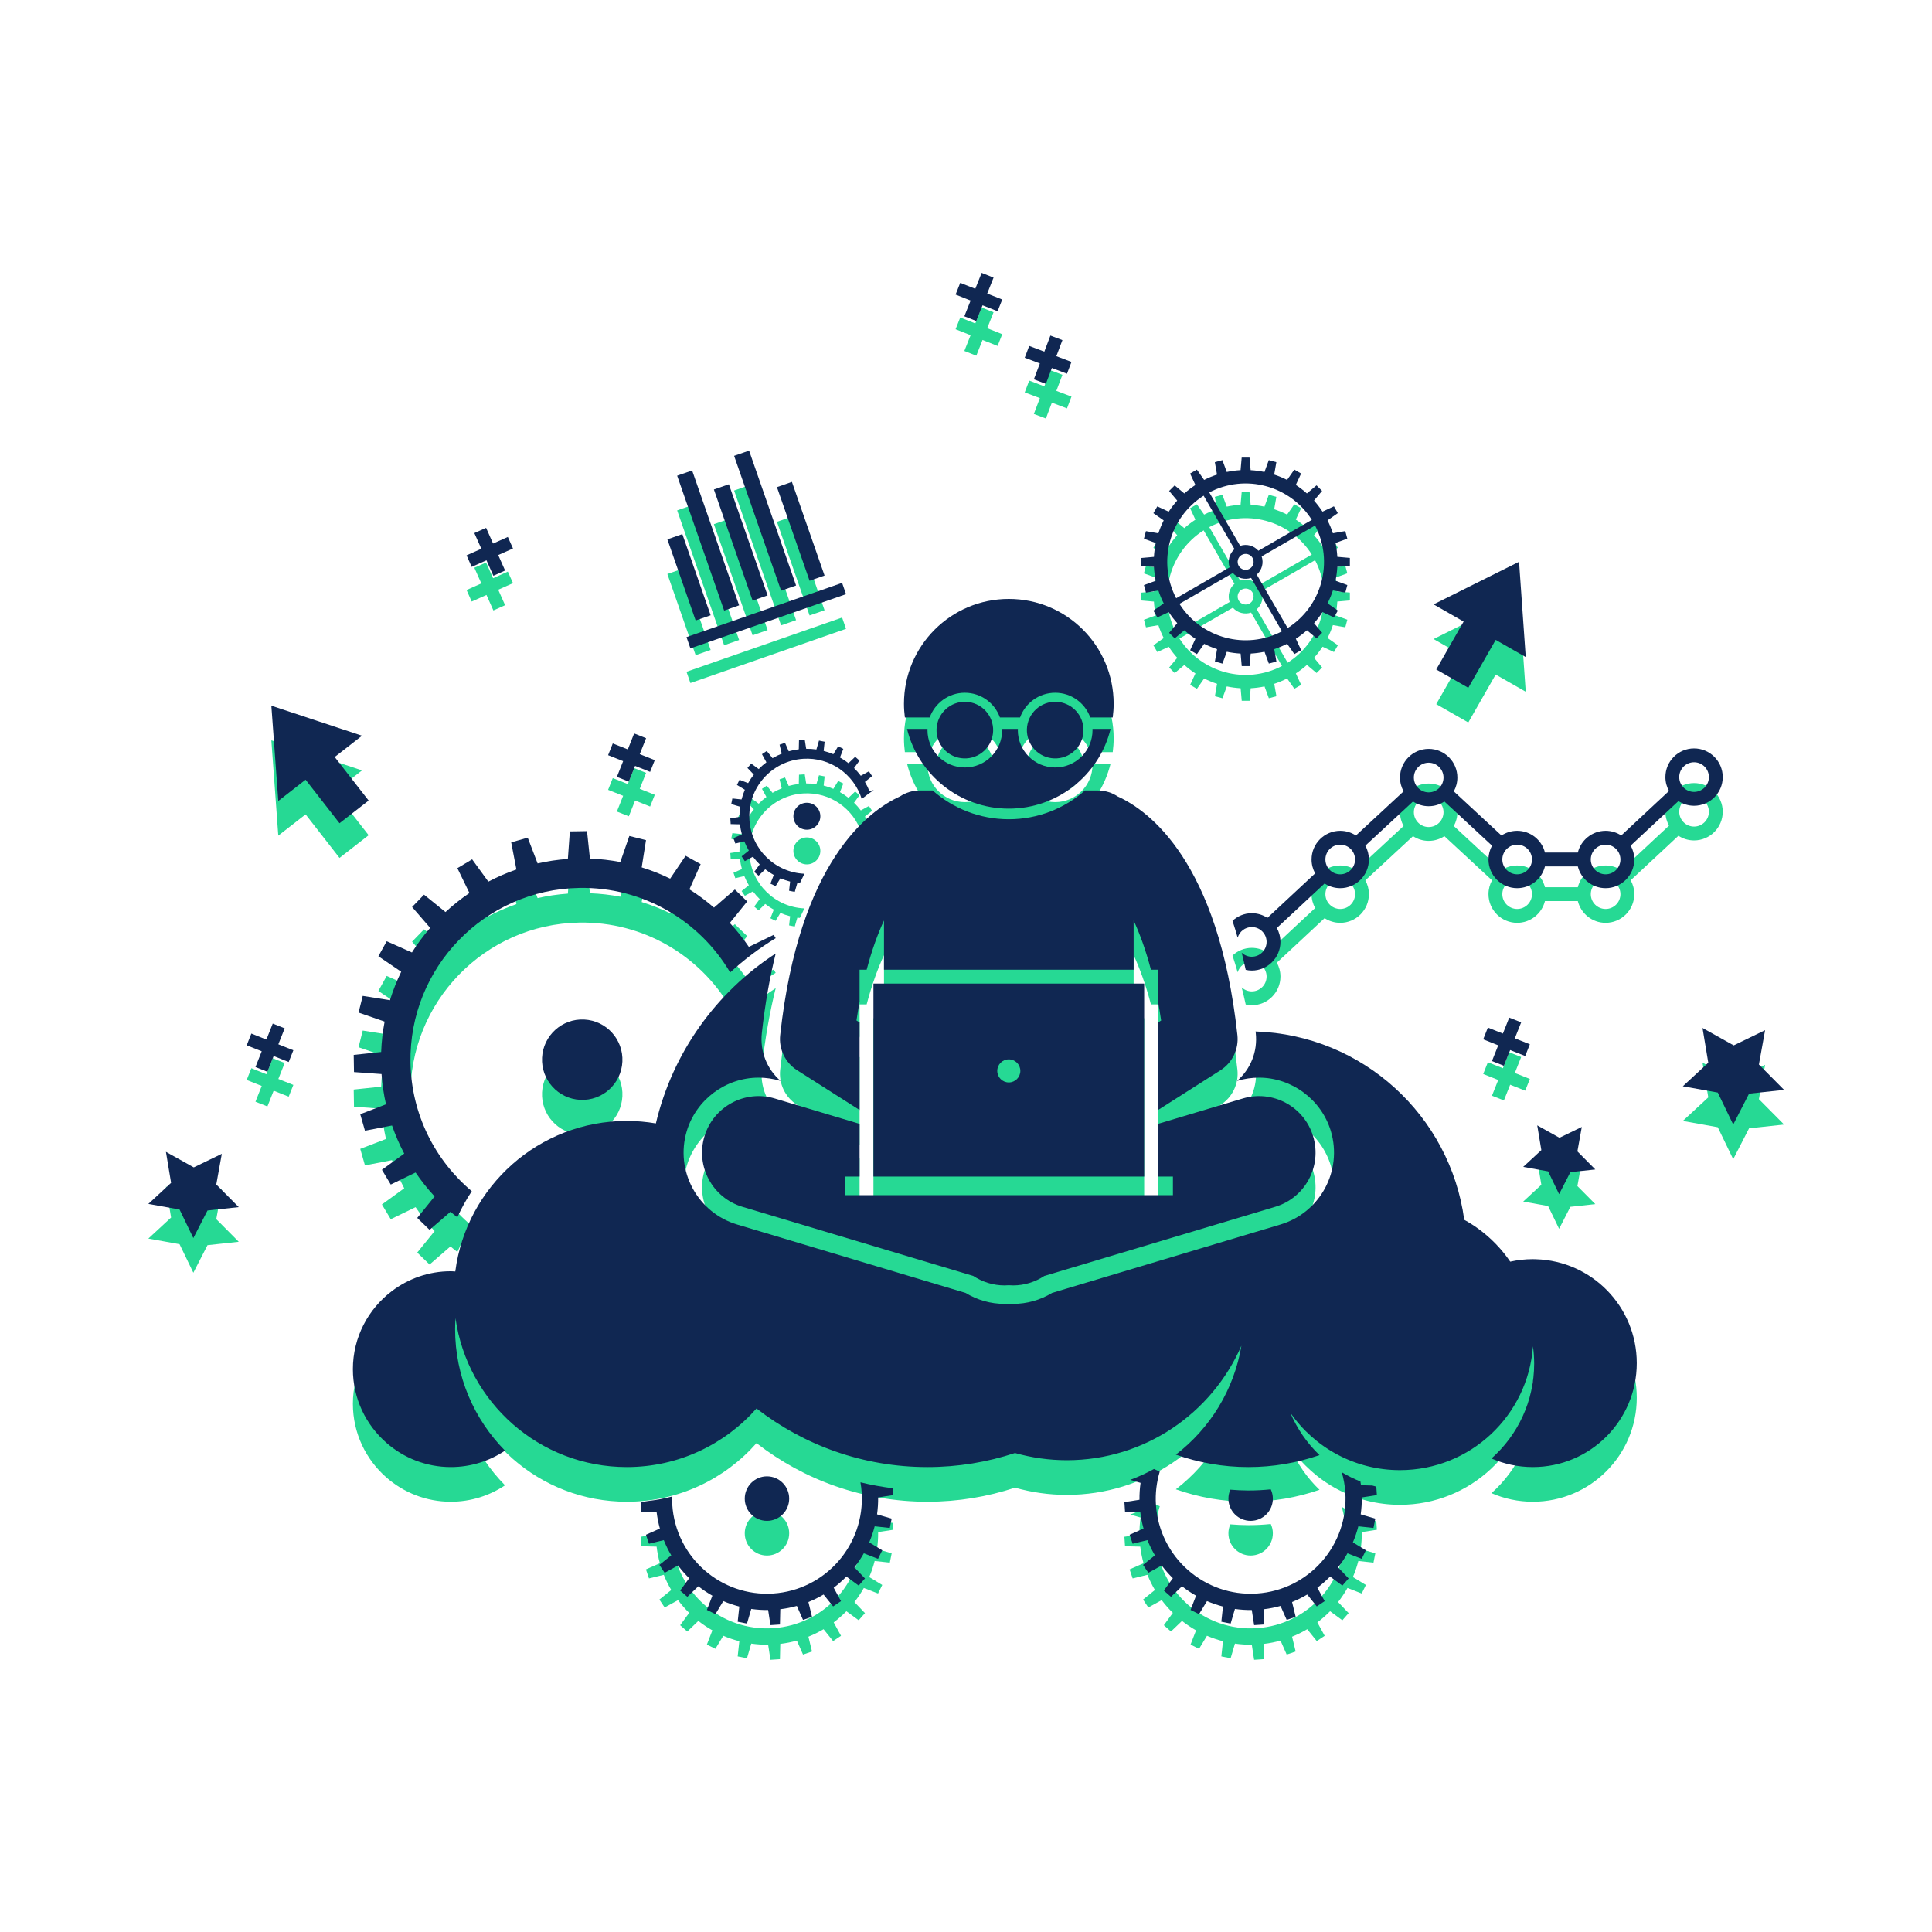 <svg xmlns="http://www.w3.org/2000/svg" xmlns:xlink="http://www.w3.org/1999/xlink" width="600" zoomAndPan="magnify" viewBox="0 0 450 450" height="600" preserveAspectRatio="xMidYMid meet" version="1.0"><defs><clipPath id="id1"><path d="M 149 353 L 209 353 L 209 386.629 L 149 386.629 Z M 149 353 " clip-rule="nonzero"/></clipPath><clipPath id="id2"><path d="M 261 350 L 321 350 L 321 386.629 L 261 386.629 Z M 261 350 " clip-rule="nonzero"/></clipPath><clipPath id="id3"><path d="M 222 71.629 L 234 71.629 L 234 83 L 222 83 Z M 222 71.629 " clip-rule="nonzero"/></clipPath><clipPath id="id4"><path d="M 34.199 276 L 56 276 L 56 297 L 34.199 297 Z M 34.199 276 " clip-rule="nonzero"/></clipPath><clipPath id="id5"><path d="M 391 247 L 415.949 247 L 415.949 270 L 391 270 Z M 391 247 " clip-rule="nonzero"/></clipPath><clipPath id="id6"><path d="M 149 345 L 209 345 L 209 378.555 L 149 378.555 Z M 149 345 " clip-rule="nonzero"/></clipPath><clipPath id="id7"><path d="M 261 342 L 321 342 L 321 378.555 L 261 378.555 Z M 261 342 " clip-rule="nonzero"/></clipPath><clipPath id="id8"><path d="M 222 63.555 L 234 63.555 L 234 75 L 222 75 Z M 222 63.555 " clip-rule="nonzero"/></clipPath><clipPath id="id9"><path d="M 34.199 268 L 56 268 L 56 289 L 34.199 289 Z M 34.199 268 " clip-rule="nonzero"/></clipPath><clipPath id="id10"><path d="M 391 239 L 415.949 239 L 415.949 262 L 391 262 Z M 391 239 " clip-rule="nonzero"/></clipPath></defs><g clip-path="url(#id1)"><path fill="#26d994" d="M 200.699 355.684 C 201.496 367.891 192.266 378.438 180.082 379.234 C 167.902 380.031 157.383 370.781 156.586 358.57 C 156.543 357.922 156.543 357.277 156.555 356.637 C 154.699 357.125 152.789 357.477 150.836 357.695 L 149.238 357.941 L 149.383 360.152 L 152.934 360.238 C 153.094 361.562 153.352 362.855 153.699 364.105 L 150.453 365.543 L 151.16 367.641 L 154.609 366.801 C 155.102 368.031 155.684 369.215 156.352 370.34 L 153.586 372.57 L 154.812 374.41 L 157.93 372.703 C 158.719 373.758 159.59 374.75 160.523 375.668 L 158.426 378.543 L 160.09 380.004 L 162.66 377.543 C 163.691 378.355 164.785 379.09 165.93 379.738 L 164.645 383.055 L 166.629 384.035 L 168.473 381 C 169.672 381.516 170.918 381.938 172.203 382.27 L 171.82 385.805 L 173.988 386.234 L 174.984 382.824 C 176.27 383.004 177.582 383.094 178.914 383.078 L 179.457 386.598 L 181.664 386.453 L 181.746 382.891 C 183.066 382.734 184.355 382.477 185.605 382.129 L 187.039 385.379 L 189.133 384.668 L 188.293 381.215 C 189.523 380.719 190.703 380.137 191.824 379.469 L 194.051 382.238 L 195.887 381.008 L 194.184 377.887 C 195.234 377.094 196.223 376.223 197.141 375.285 L 200.008 377.387 L 201.469 375.723 L 199.012 373.145 C 199.824 372.113 200.555 371.016 201.203 369.867 L 204.512 371.156 L 205.492 369.168 L 202.461 367.32 C 202.973 366.117 203.398 364.867 203.727 363.582 L 207.254 363.965 L 207.688 361.793 L 204.281 360.793 C 204.461 359.508 204.551 358.191 204.535 356.855 L 208.047 356.312 L 207.941 354.715 C 205.383 354.395 202.871 353.938 200.418 353.332 C 200.551 354.102 200.648 354.883 200.699 355.684 Z M 200.699 355.684 " fill-opacity="1" fill-rule="nonzero"/></g><path fill="#26d994" d="M 178.641 362.312 C 181.5 362.312 183.816 359.992 183.816 357.129 C 183.816 354.262 181.5 351.941 178.641 351.941 C 175.785 351.941 173.469 354.262 173.469 357.129 C 173.469 359.992 175.785 362.312 178.641 362.312 Z M 178.641 362.312 " fill-opacity="1" fill-rule="nonzero"/><g clip-path="url(#id2)"><path fill="#26d994" d="M 317.004 354.02 C 316.969 353.719 316.91 353.434 316.863 353.137 C 315.355 352.539 313.902 351.82 312.527 350.988 C 312.961 352.492 313.25 354.059 313.355 355.684 C 314.152 367.891 304.922 378.438 292.738 379.234 C 280.555 380.031 270.035 370.781 269.238 358.57 C 269.062 355.879 269.398 353.281 270.125 350.836 C 269.676 350.637 269.223 350.441 268.781 350.23 C 267.016 351.203 265.172 352.051 263.258 352.758 L 265.66 353.461 C 265.477 354.746 265.391 356.062 265.406 357.398 L 261.895 357.941 L 262.039 360.152 L 265.59 360.238 C 265.75 361.562 266.004 362.855 266.352 364.105 L 263.105 365.543 L 263.816 367.641 L 267.262 366.801 C 267.758 368.031 268.34 369.215 269.004 370.34 L 266.238 372.57 L 267.469 374.41 L 270.582 372.703 C 271.375 373.758 272.242 374.746 273.18 375.668 L 271.082 378.543 L 272.742 380.004 L 275.312 377.543 C 276.344 378.355 277.438 379.09 278.586 379.738 L 277.301 383.055 L 279.281 384.035 L 281.129 381 C 282.328 381.512 283.574 381.938 284.855 382.27 L 284.473 385.805 L 286.641 386.234 L 287.641 382.824 C 288.922 383.004 290.234 383.094 291.566 383.078 L 292.109 386.598 L 294.316 386.453 L 294.398 382.891 C 295.723 382.734 297.012 382.477 298.262 382.125 L 299.695 385.379 L 301.785 384.668 L 300.949 381.215 C 302.176 380.719 303.355 380.137 304.48 379.469 L 306.703 382.238 L 308.543 381.008 L 306.84 377.887 C 307.891 377.094 308.879 376.223 309.797 375.285 L 312.664 377.387 L 314.121 375.723 L 311.668 373.145 C 312.477 372.113 313.211 371.016 313.855 369.867 L 317.168 371.156 L 318.145 369.168 L 315.117 367.32 C 315.629 366.117 316.055 364.867 316.383 363.582 L 319.91 363.965 L 320.34 361.793 L 316.934 360.793 C 317.117 359.508 317.203 358.191 317.188 356.855 L 320.699 356.312 L 320.57 354.34 C 320.25 354.262 319.934 354.172 319.613 354.078 Z M 317.004 354.02 " fill-opacity="1" fill-rule="nonzero"/></g><path fill="#26d994" d="M 291.297 362.312 C 294.156 362.312 296.473 359.992 296.473 357.129 C 296.473 356.355 296.293 355.629 295.988 354.969 C 294.273 355.145 292.539 355.234 290.777 355.234 C 289.359 355.234 287.953 355.16 286.562 355.047 C 286.285 355.684 286.121 356.387 286.121 357.129 C 286.121 359.992 288.438 362.312 291.297 362.312 Z M 291.297 362.312 " fill-opacity="1" fill-rule="nonzero"/><path fill="#26d994" d="M 350.285 256.316 L 351.746 252.648 L 355.246 254.043 L 356.332 251.309 L 352.832 249.914 L 354.309 246.199 L 351.527 245.094 L 350.051 248.809 L 346.551 247.418 L 345.465 250.152 L 348.965 251.543 L 347.504 255.211 Z M 350.285 256.316 " fill-opacity="1" fill-rule="nonzero"/><g clip-path="url(#id3)"><path fill="#26d994" d="M 224.617 81.746 L 227.398 82.852 L 228.855 79.184 L 232.355 80.578 L 233.441 77.844 L 229.941 76.449 L 231.418 72.734 L 228.641 71.629 L 227.16 75.344 L 223.66 73.953 L 222.574 76.688 L 226.074 78.078 Z M 224.617 81.746 " fill-opacity="1" fill-rule="nonzero"/></g><path fill="#26d994" d="M 95.609 255.559 C 95.246 233.461 112.855 215.25 134.949 214.887 C 149.859 214.641 162.992 222.59 170.07 234.574 C 173.332 231.586 176.879 228.906 180.672 226.59 L 180.211 225.816 L 174.426 228.621 C 173.09 226.648 171.605 224.785 169.992 223.043 L 174.039 218.043 L 171.164 215.262 L 166.301 219.473 C 164.508 217.918 162.598 216.496 160.582 215.227 L 163.195 209.352 L 159.695 207.406 L 156.094 212.727 C 153.969 211.691 151.754 210.812 149.465 210.105 L 150.469 203.762 L 146.586 202.789 L 144.484 208.859 C 142.18 208.418 139.816 208.145 137.406 208.055 L 136.73 201.66 L 132.73 201.727 L 132.27 208.141 C 129.863 208.309 127.512 208.66 125.219 209.18 L 122.918 203.184 L 119.07 204.281 L 120.281 210.59 C 118.02 211.371 115.836 212.32 113.746 213.426 L 109.969 208.23 L 106.535 210.289 L 109.344 216.074 C 107.371 217.41 105.508 218.895 103.766 220.508 L 98.766 216.461 L 95.984 219.336 L 100.195 224.199 C 98.641 225.992 97.219 227.906 95.949 229.922 L 90.074 227.309 L 88.133 230.805 L 93.449 234.41 C 92.414 236.535 91.539 238.75 90.832 241.039 L 84.488 240.035 L 83.516 243.918 L 89.586 246.02 C 89.145 248.328 88.871 250.691 88.781 253.102 L 82.387 253.777 L 82.453 257.777 L 88.867 258.238 C 89.035 260.645 89.387 263 89.906 265.289 L 83.91 267.594 L 85.008 271.441 L 91.312 270.227 C 92.098 272.492 93.047 274.676 94.152 276.77 L 88.957 280.543 L 91.016 283.977 L 96.797 281.172 C 98.133 283.141 99.617 285.008 101.23 286.746 L 97.184 291.75 L 100.059 294.531 L 104.922 290.32 C 105.441 290.77 105.988 291.18 106.523 291.605 C 107.488 289.484 108.609 287.453 109.891 285.531 C 101.332 278.336 95.809 267.617 95.609 255.559 Z M 95.609 255.559 " fill-opacity="1" fill-rule="nonzero"/><path fill="#26d994" d="M 136.066 245.539 C 130.902 245.289 126.512 249.273 126.258 254.438 C 126.008 259.605 129.988 264 135.156 264.25 C 140.32 264.504 144.715 260.52 144.965 255.352 C 145.219 250.184 141.234 245.793 136.066 245.539 Z M 136.066 245.539 " fill-opacity="1" fill-rule="nonzero"/><path fill="#26d994" d="M 174.559 199.066 C 174.074 191.676 179.672 185.293 187.062 184.812 C 193.355 184.398 198.906 188.41 200.715 194.172 C 201.688 193.379 202.629 192.688 203.52 192.09 L 202.512 192.336 C 202.215 191.594 201.859 190.875 201.457 190.195 L 203.133 188.848 L 202.387 187.73 L 200.5 188.766 C 200.02 188.125 199.492 187.527 198.922 186.969 L 200.195 185.23 L 199.188 184.348 L 197.629 185.836 C 197.004 185.344 196.34 184.898 195.645 184.508 L 196.426 182.5 L 195.223 181.906 L 194.105 183.742 C 193.375 183.434 192.621 183.176 191.844 182.977 L 192.074 180.836 L 190.762 180.574 L 190.156 182.641 C 189.375 182.531 188.582 182.477 187.773 182.484 L 187.441 180.355 L 186.105 180.445 L 186.055 182.598 C 185.254 182.695 184.469 182.852 183.711 183.062 L 182.844 181.09 L 181.574 181.523 L 182.082 183.613 C 181.34 183.914 180.621 184.266 179.941 184.668 L 178.594 182.992 L 177.477 183.738 L 178.512 185.629 C 177.871 186.105 177.273 186.633 176.719 187.203 L 174.977 185.93 L 174.094 186.938 L 175.582 188.496 C 175.09 189.121 174.648 189.785 174.254 190.48 L 172.246 189.703 L 171.652 190.906 L 173.492 192.023 C 173.18 192.75 172.922 193.508 172.723 194.285 L 170.582 194.055 L 170.32 195.367 L 172.387 195.973 C 172.277 196.754 172.223 197.547 172.234 198.355 L 170.105 198.688 L 170.191 200.023 L 172.344 200.074 C 172.441 200.875 172.598 201.66 172.809 202.418 L 170.84 203.285 L 171.27 204.555 L 173.359 204.047 C 173.66 204.793 174.012 205.508 174.418 206.188 L 172.738 207.539 L 173.484 208.652 L 175.375 207.621 C 175.855 208.258 176.379 208.855 176.949 209.414 L 175.676 211.152 L 176.684 212.039 L 178.242 210.551 C 178.867 211.039 179.531 211.484 180.227 211.875 L 179.449 213.887 L 180.648 214.48 L 181.77 212.641 C 182.496 212.953 183.254 213.211 184.031 213.41 L 183.797 215.547 L 185.113 215.809 L 185.719 213.746 C 185.91 213.77 186.105 213.785 186.297 213.805 C 186.648 213.043 187.004 212.305 187.363 211.586 C 180.605 211.305 175.008 205.969 174.559 199.066 Z M 174.559 199.066 " fill-opacity="1" fill-rule="nonzero"/><path fill="#26d994" d="M 187.938 195.055 C 186.203 195.055 184.797 196.457 184.797 198.191 C 184.797 199.926 186.203 201.332 187.938 201.332 C 189.668 201.332 191.074 199.926 191.074 198.191 C 191.074 196.457 189.668 195.055 187.938 195.055 Z M 187.938 195.055 " fill-opacity="1" fill-rule="nonzero"/><path fill="#26d994" d="M 62.285 257.711 L 63.742 254.043 L 67.242 255.434 L 68.328 252.699 L 64.832 251.309 L 66.309 247.59 L 63.527 246.484 L 62.051 250.203 L 58.547 248.809 L 57.461 251.543 L 60.961 252.934 L 59.504 256.605 Z M 62.285 257.711 " fill-opacity="1" fill-rule="nonzero"/><path fill="#26d994" d="M 146.465 190.133 L 147.922 186.465 L 151.422 187.859 L 152.512 185.125 L 149.012 183.73 L 150.488 180.016 L 147.707 178.91 L 146.23 182.625 L 142.727 181.234 L 141.641 183.969 L 145.141 185.359 L 143.684 189.027 Z M 146.465 190.133 " fill-opacity="1" fill-rule="nonzero"/><path fill="#26d994" d="M 314.41 139.852 L 314.41 138.023 L 311.488 137.766 C 311.43 136.688 311.289 135.609 311.066 134.539 L 313.816 133.535 L 313.344 131.77 L 310.457 132.277 C 310.121 131.258 309.707 130.254 309.207 129.273 L 311.609 127.586 L 310.695 126.004 L 308.035 127.242 C 307.434 126.32 306.773 125.461 306.059 124.66 L 307.941 122.414 L 306.648 121.121 L 304.402 123.004 C 303.586 122.273 302.723 121.613 301.82 121.023 L 303.055 118.367 L 301.473 117.453 L 299.789 119.855 C 298.82 119.367 297.812 118.949 296.785 118.613 L 297.289 115.723 L 295.527 115.25 L 294.52 118.008 C 293.461 117.785 292.383 117.641 291.297 117.582 L 291.039 114.66 L 289.211 114.66 L 288.953 117.578 C 287.875 117.637 286.797 117.781 285.73 118.004 L 284.723 115.254 L 282.961 115.727 L 283.465 118.613 C 282.449 118.949 281.445 119.363 280.465 119.859 L 278.777 117.461 L 277.195 118.371 L 278.434 121.035 C 277.512 121.637 276.652 122.297 275.852 123.012 L 273.605 121.129 L 272.312 122.422 L 274.195 124.668 C 273.465 125.484 272.805 126.348 272.215 127.25 L 269.559 126.016 L 268.645 127.598 L 271.047 129.281 C 270.559 130.254 270.141 131.258 269.805 132.289 L 266.914 131.781 L 266.441 133.547 L 269.199 134.551 C 268.977 135.613 268.836 136.691 268.773 137.777 L 265.852 138.035 L 265.852 139.863 L 268.773 140.121 C 268.832 141.199 268.973 142.277 269.195 143.344 L 266.445 144.352 L 266.918 146.117 L 269.805 145.609 C 270.141 146.625 270.555 147.629 271.055 148.613 L 268.652 150.301 L 269.566 151.879 L 272.227 150.641 C 272.828 151.562 273.488 152.426 274.203 153.223 L 272.32 155.473 L 273.613 156.762 L 275.859 154.883 C 276.676 155.609 277.535 156.273 278.441 156.859 L 277.207 159.52 L 278.789 160.434 L 280.473 158.031 C 281.441 158.52 282.445 158.934 283.477 159.273 L 282.973 162.164 L 284.734 162.637 L 285.742 159.879 C 286.801 160.102 287.879 160.242 288.965 160.305 L 289.223 163.227 L 291.051 163.227 L 291.309 160.305 C 292.387 160.246 293.461 160.105 294.531 159.883 L 295.539 162.633 L 297.301 162.16 L 296.797 159.273 C 297.812 158.938 298.816 158.523 299.797 158.023 L 301.484 160.426 L 303.066 159.512 L 301.828 156.852 C 302.75 156.25 303.609 155.59 304.41 154.875 L 306.656 156.754 L 307.949 155.465 L 306.066 153.219 C 306.797 152.402 307.457 151.539 308.047 150.637 L 310.703 151.871 L 311.617 150.289 L 309.215 148.602 C 309.703 147.633 310.117 146.629 310.457 145.598 L 313.348 146.105 L 313.82 144.34 L 311.062 143.332 C 311.285 142.273 311.426 141.195 311.488 140.109 Z M 305.547 129.16 L 293.102 136.348 C 292.051 135.145 290.363 134.691 288.855 135.211 L 281.664 122.766 C 290.066 118.359 300.469 121.145 305.547 129.16 Z M 291.062 140.555 C 290.172 141.066 289.035 140.762 288.52 139.871 C 288.008 138.984 288.312 137.848 289.199 137.332 C 290.09 136.82 291.227 137.125 291.742 138.012 C 292.254 138.902 291.949 140.039 291.062 140.555 Z M 273.957 147.41 C 269.551 139.008 272.336 128.605 280.348 123.527 L 287.535 135.973 C 286.332 137.023 285.883 138.711 286.398 140.219 Z M 274.715 148.727 L 287.16 141.539 C 288.211 142.742 289.898 143.191 291.406 142.676 L 298.598 155.121 C 290.195 159.527 279.793 156.742 274.715 148.727 Z M 299.914 154.359 L 292.723 141.914 C 293.93 140.863 294.379 139.176 293.863 137.664 L 306.305 130.477 C 310.711 138.879 307.926 149.281 299.914 154.359 Z M 299.914 154.359 " fill-opacity="1" fill-rule="nonzero"/><path fill="#26d994" d="M 109.867 140.109 L 113.309 138.574 L 114.918 142.18 L 117.648 140.961 L 116.043 137.355 L 119.484 135.824 L 118.285 133.137 L 114.848 134.672 L 113.219 131.016 L 110.484 132.234 L 112.113 135.891 L 108.672 137.422 Z M 109.867 140.109 " fill-opacity="1" fill-rule="nonzero"/><path fill="#26d994" d="M 240.805 96.422 L 243.605 97.48 L 245 93.789 L 248.523 95.121 L 249.566 92.371 L 246.043 91.039 L 247.457 87.297 L 244.656 86.238 L 243.242 89.98 L 239.719 88.648 L 238.68 91.398 L 242.203 92.73 Z M 240.805 96.422 " fill-opacity="1" fill-rule="nonzero"/><g clip-path="url(#id4)"><path fill="#26d994" d="M 41.824 289.793 L 45.039 296.445 L 48.332 290.023 L 55.613 289.234 L 50.379 283.961 L 51.668 276.82 L 45.137 279.98 L 38.652 276.359 L 39.852 283.586 L 34.555 288.488 Z M 41.824 289.793 " fill-opacity="1" fill-rule="nonzero"/></g><g clip-path="url(#id5)"><path fill="#26d994" d="M 411.125 248.02 L 403.812 251.562 L 396.547 247.504 L 397.891 255.598 L 391.961 261.086 L 400.102 262.551 L 403.699 270 L 407.391 262.809 L 415.547 261.926 L 409.684 256.016 Z M 411.125 248.02 " fill-opacity="1" fill-rule="nonzero"/></g><path fill="#26d994" d="M 291.562 224.004 C 293.469 224.004 295.016 225.555 295.016 227.457 C 295.016 229.363 293.469 230.914 291.562 230.914 C 290.656 230.914 289.832 230.555 289.215 229.977 C 289.539 231.273 289.855 232.594 290.152 233.969 C 290.609 234.07 291.078 234.137 291.562 234.137 C 295.246 234.137 298.242 231.141 298.242 227.457 C 298.242 226.285 297.934 225.184 297.402 224.223 L 308.527 213.859 C 309.574 214.543 310.824 214.945 312.168 214.945 C 315.852 214.945 318.844 211.949 318.844 208.266 C 318.844 207.098 318.543 206.004 318.016 205.047 L 329.117 194.762 C 330.168 195.453 331.422 195.859 332.77 195.859 C 334.121 195.859 335.375 195.453 336.426 194.762 L 347.523 205.047 C 346.996 206 346.695 207.098 346.695 208.266 C 346.695 211.949 349.691 214.945 353.375 214.945 C 356.5 214.945 359.125 212.785 359.848 209.879 L 367.504 209.879 C 368.227 212.785 370.852 214.945 373.977 214.945 C 377.66 214.945 380.656 211.949 380.656 208.266 C 380.656 207.094 380.348 205.988 379.816 205.031 L 390.941 194.668 C 391.988 195.352 393.238 195.754 394.578 195.754 C 398.262 195.754 401.258 192.758 401.258 189.074 C 401.258 185.391 398.262 182.395 394.578 182.395 C 390.898 182.395 387.902 185.391 387.902 189.074 C 387.902 190.246 388.207 191.348 388.742 192.309 L 377.617 202.672 C 376.566 201.988 375.32 201.586 373.977 201.586 C 370.852 201.586 368.227 203.746 367.504 206.652 L 359.848 206.652 C 359.125 203.746 356.5 201.586 353.375 201.586 C 352.023 201.586 350.77 201.992 349.719 202.68 L 338.617 192.398 C 339.145 191.441 339.449 190.344 339.449 189.18 C 339.449 185.496 336.453 182.5 332.77 182.5 C 329.086 182.5 326.09 185.496 326.09 189.18 C 326.09 190.348 326.395 191.441 326.922 192.398 L 315.824 202.68 C 314.77 201.992 313.516 201.586 312.168 201.586 C 308.484 201.586 305.488 204.582 305.488 208.266 C 305.488 209.438 305.793 210.543 306.328 211.5 L 295.203 221.863 C 294.152 221.18 292.906 220.777 291.562 220.777 C 289.824 220.777 288.258 221.461 287.07 222.555 C 287.488 223.809 287.887 225.117 288.273 226.465 C 288.703 225.047 290.004 224.004 291.562 224.004 Z M 394.578 185.617 C 396.484 185.617 398.035 187.168 398.035 189.074 C 398.035 190.977 396.484 192.527 394.578 192.527 C 392.676 192.527 391.125 190.977 391.125 189.074 C 391.125 187.168 392.676 185.617 394.578 185.617 Z M 373.977 204.812 C 375.883 204.812 377.43 206.359 377.43 208.266 C 377.43 210.172 375.883 211.719 373.977 211.719 C 372.074 211.719 370.523 210.172 370.523 208.266 C 370.523 206.359 372.074 204.812 373.977 204.812 Z M 353.375 204.812 C 355.277 204.812 356.828 206.359 356.828 208.266 C 356.828 210.172 355.277 211.719 353.375 211.719 C 351.469 211.719 349.918 210.172 349.918 208.266 C 349.918 206.359 351.469 204.812 353.375 204.812 Z M 332.77 185.723 C 334.676 185.723 336.223 187.273 336.223 189.18 C 336.223 191.082 334.676 192.633 332.77 192.633 C 330.867 192.633 329.316 191.082 329.316 189.18 C 329.316 187.273 330.863 185.723 332.77 185.723 Z M 312.168 204.812 C 314.07 204.812 315.621 206.359 315.621 208.266 C 315.621 210.172 314.07 211.719 312.168 211.719 C 310.262 211.719 308.711 210.172 308.711 208.266 C 308.711 206.359 310.262 204.812 312.168 204.812 Z M 312.168 204.812 " fill-opacity="1" fill-rule="nonzero"/><path fill="#26d994" d="M 104.996 349.781 C 109.668 349.781 114.012 348.371 117.629 345.957 C 110.445 338.676 106.004 328.68 106.004 317.645 C 106.004 316.789 106.043 315.938 106.094 315.094 C 108.832 334.695 125.648 349.781 145.996 349.781 C 158.031 349.781 168.824 344.5 176.207 336.137 C 187.215 344.68 201.027 349.781 216.035 349.781 C 223.156 349.781 230 348.621 236.41 346.508 C 240.25 347.59 244.293 348.184 248.48 348.184 C 266.684 348.184 282.316 337.207 289.145 321.516 C 287.426 331.812 281.82 340.789 273.879 346.887 C 279.168 348.754 284.852 349.781 290.777 349.781 C 296.578 349.781 302.148 348.793 307.34 347 C 304.445 344.227 302.113 340.871 300.535 337.117 C 306.148 345.199 315.488 350.496 326.07 350.496 C 342.48 350.496 355.906 337.773 357.055 321.656 C 357.234 322.973 357.336 324.316 357.336 325.68 C 357.336 334.477 353.488 342.367 347.391 347.781 C 350.344 349.066 353.602 349.781 357.027 349.781 C 370.398 349.781 381.234 338.941 381.234 325.57 C 381.234 312.441 370.793 301.766 357.766 301.375 C 357.52 301.367 357.273 301.355 357.027 301.355 C 355.219 301.355 353.457 301.559 351.762 301.938 C 349.746 298.977 347.23 296.391 344.34 294.281 C 343.289 293.52 342.191 292.816 341.047 292.188 C 337.777 267.934 317.391 249.125 292.445 248.32 C 292.461 248.445 292.477 248.566 292.492 248.695 C 292.957 252.977 291.305 257.098 288.113 259.848 L 288.238 259.809 C 289.875 259.32 291.562 259.074 293.254 259.074 C 300.906 259.074 307.785 264.199 309.984 271.535 C 312.746 280.762 307.484 290.52 298.258 293.281 L 245.051 309.219 C 242.301 310.891 239.18 311.773 235.98 311.773 C 235.645 311.773 235.309 311.762 234.969 311.742 C 234.633 311.762 234.293 311.773 233.957 311.773 C 230.762 311.773 227.641 310.891 224.891 309.219 L 171.68 293.281 C 162.453 290.52 157.195 280.762 159.957 271.535 C 162.152 264.195 169.035 259.074 176.688 259.074 C 178.379 259.074 180.066 259.32 181.699 259.809 L 181.824 259.848 C 178.637 257.098 176.984 252.977 177.449 248.695 C 178.207 241.75 179.32 235.613 180.676 230.164 C 166.855 239.141 156.664 253.219 152.766 269.738 C 150.562 269.367 148.305 269.16 145.996 269.16 C 125.52 269.16 108.617 284.445 106.047 304.227 C 105.695 304.211 105.352 304.172 104.996 304.172 C 99.828 304.172 95.078 305.914 91.254 308.812 C 85.762 312.977 82.195 319.551 82.195 326.977 C 82.195 333.844 85.242 339.984 90.043 344.164 C 94.047 347.652 99.266 349.781 104.996 349.781 Z M 104.996 349.781 " fill-opacity="1" fill-rule="nonzero"/><path fill="#26d994" d="M 269.723 269.844 L 269.723 282.121 L 273.195 282.121 L 273.195 286.453 L 196.746 286.453 L 196.746 282.121 L 200.215 282.121 L 200.215 269.844 L 180.465 263.93 C 173.504 261.848 166.164 265.801 164.074 272.77 C 161.988 279.734 165.945 287.074 172.914 289.164 L 226.691 305.266 C 228.82 306.676 231.34 307.473 233.957 307.473 C 234.293 307.473 234.633 307.457 234.969 307.43 C 235.309 307.457 235.645 307.473 235.98 307.473 C 238.602 307.473 241.121 306.676 243.25 305.266 L 297.027 289.164 C 303.992 287.074 307.949 279.734 305.863 272.77 C 303.777 265.801 296.441 261.848 289.473 263.93 Z M 269.723 269.844 " fill-opacity="1" fill-rule="nonzero"/><path fill="#26d994" d="M 181.723 249.16 C 181.367 252.418 182.895 255.59 185.656 257.348 L 200.215 266.613 L 200.215 246.227 L 199.492 245.766 C 199.715 244.242 199.957 242.789 200.215 241.391 L 200.215 233.938 L 201.863 233.938 C 203.078 229.332 204.465 225.559 205.898 222.477 L 205.898 233.938 L 264.043 233.938 L 264.043 222.473 C 265.477 225.559 266.863 229.332 268.074 233.938 L 269.723 233.938 L 269.723 241.387 C 269.98 242.789 270.227 244.242 270.449 245.766 L 269.723 246.227 L 269.723 266.617 L 284.285 257.348 C 287.047 255.59 288.57 252.418 288.215 249.16 C 283.805 208.633 267.535 196.852 260.324 193.582 C 259.008 192.707 257.43 192.195 255.734 192.195 L 252.699 192.195 C 247.965 196.363 241.758 198.895 234.969 198.895 C 228.18 198.895 221.977 196.363 217.238 192.195 L 214.207 192.195 C 212.508 192.195 210.93 192.707 209.613 193.582 C 202.398 196.855 186.137 208.641 181.723 249.16 Z M 181.723 249.16 " fill-opacity="1" fill-rule="nonzero"/><path fill="#26d994" d="M 203.441 237.164 L 203.441 282.121 L 266.5 282.121 L 266.5 237.164 Z M 234.969 254.816 C 236.453 254.816 237.656 256.02 237.656 257.504 C 237.656 258.988 236.453 260.191 234.969 260.191 C 233.484 260.191 232.281 258.988 232.281 257.504 C 232.281 256.02 233.484 254.816 234.969 254.816 Z M 234.969 254.816 " fill-opacity="1" fill-rule="nonzero"/><path fill="#26d994" d="M 258.68 177.852 L 254.457 177.852 C 254.457 177.945 254.469 178.035 254.469 178.133 C 254.469 182.938 250.574 186.832 245.77 186.832 C 240.965 186.832 237.07 182.938 237.07 178.133 C 237.07 178.035 237.082 177.945 237.086 177.852 L 233.41 177.852 C 233.414 177.945 233.422 178.035 233.422 178.133 C 233.422 182.938 229.527 186.832 224.727 186.832 C 219.922 186.832 216.027 182.938 216.027 178.133 C 216.027 178.035 216.035 177.945 216.039 177.852 L 211.262 177.852 C 213.883 188.512 223.5 196.422 234.969 196.422 C 246.441 196.422 256.059 188.512 258.68 177.852 Z M 258.68 177.852 " fill-opacity="1" fill-rule="nonzero"/><path fill="#26d994" d="M 216.547 175.184 C 217.758 171.832 220.957 169.43 224.723 169.43 C 228.492 169.43 231.691 171.832 232.902 175.184 L 237.594 175.184 C 238.801 171.832 242.004 169.43 245.77 169.43 C 249.539 169.43 252.738 171.832 253.945 175.184 L 259.176 175.184 C 259.312 174.141 259.391 173.078 259.391 172 C 259.391 158.508 248.457 147.574 234.969 147.574 C 221.484 147.574 210.551 158.508 210.551 172 C 210.551 173.078 210.625 174.141 210.762 175.184 Z M 216.547 175.184 " fill-opacity="1" fill-rule="nonzero"/><path fill="#26d994" d="M 231.238 177.074 C 231.309 177.5 231.336 177.93 231.32 178.363 C 231.305 178.797 231.246 179.223 231.145 179.645 C 231.047 180.066 230.906 180.473 230.727 180.867 C 230.547 181.262 230.332 181.633 230.078 181.984 C 229.824 182.336 229.539 182.66 229.223 182.957 C 228.906 183.25 228.562 183.512 228.195 183.738 C 227.828 183.969 227.441 184.156 227.035 184.309 C 226.629 184.461 226.211 184.57 225.785 184.641 C 225.355 184.707 224.926 184.734 224.492 184.719 C 224.062 184.707 223.633 184.648 223.211 184.547 C 222.793 184.449 222.383 184.309 221.988 184.129 C 221.598 183.949 221.223 183.734 220.871 183.48 C 220.52 183.227 220.199 182.941 219.902 182.625 C 219.609 182.309 219.348 181.965 219.117 181.598 C 218.891 181.227 218.703 180.84 218.551 180.434 C 218.398 180.027 218.289 179.613 218.219 179.184 C 218.148 178.758 218.121 178.328 218.137 177.895 C 218.152 177.461 218.211 177.035 218.312 176.613 C 218.41 176.191 218.551 175.785 218.73 175.391 C 218.91 174.996 219.125 174.625 219.379 174.273 C 219.633 173.922 219.918 173.598 220.234 173.301 C 220.551 173.008 220.895 172.746 221.262 172.52 C 221.629 172.289 222.016 172.102 222.422 171.949 C 222.828 171.797 223.246 171.688 223.672 171.617 C 224.102 171.551 224.531 171.523 224.961 171.539 C 225.395 171.555 225.824 171.609 226.242 171.711 C 226.664 171.809 227.074 171.949 227.469 172.129 C 227.859 172.309 228.234 172.527 228.586 172.777 C 228.938 173.031 229.258 173.316 229.555 173.633 C 229.848 173.949 230.109 174.293 230.34 174.66 C 230.566 175.031 230.754 175.418 230.906 175.824 C 231.059 176.23 231.168 176.645 231.238 177.074 Z M 231.238 177.074 " fill-opacity="1" fill-rule="nonzero"/><path fill="#26d994" d="M 252.285 177.074 C 252.352 177.5 252.379 177.93 252.363 178.363 C 252.348 178.797 252.293 179.223 252.191 179.645 C 252.094 180.066 251.953 180.473 251.773 180.867 C 251.594 181.262 251.379 181.633 251.125 181.984 C 250.871 182.336 250.586 182.66 250.27 182.957 C 249.953 183.25 249.609 183.512 249.242 183.738 C 248.871 183.969 248.484 184.156 248.082 184.309 C 247.676 184.461 247.258 184.57 246.832 184.641 C 246.402 184.707 245.973 184.734 245.539 184.719 C 245.109 184.703 244.68 184.648 244.258 184.547 C 243.836 184.449 243.43 184.309 243.035 184.129 C 242.641 183.949 242.27 183.73 241.918 183.48 C 241.566 183.227 241.246 182.941 240.949 182.625 C 240.652 182.309 240.395 181.965 240.164 181.594 C 239.938 181.227 239.746 180.84 239.598 180.434 C 239.445 180.027 239.336 179.613 239.266 179.184 C 239.195 178.758 239.168 178.328 239.184 177.895 C 239.199 177.461 239.258 177.035 239.355 176.613 C 239.457 176.191 239.598 175.785 239.777 175.391 C 239.957 174.996 240.172 174.621 240.426 174.273 C 240.68 173.922 240.965 173.598 241.281 173.301 C 241.598 173.008 241.941 172.746 242.309 172.52 C 242.676 172.289 243.062 172.102 243.469 171.949 C 243.875 171.797 244.293 171.688 244.719 171.617 C 245.145 171.547 245.578 171.523 246.008 171.535 C 246.441 171.551 246.867 171.609 247.289 171.711 C 247.711 171.809 248.121 171.949 248.512 172.129 C 248.906 172.309 249.281 172.523 249.633 172.777 C 249.98 173.031 250.305 173.316 250.602 173.633 C 250.895 173.949 251.156 174.293 251.383 174.66 C 251.613 175.031 251.801 175.418 251.953 175.824 C 252.105 176.227 252.215 176.645 252.285 177.074 Z M 252.285 177.074 " fill-opacity="1" fill-rule="nonzero"/><path fill="#26d994" d="M 155.445 133.695 L 158.934 132.477 L 165.523 151.383 L 162.031 152.598 Z M 155.445 133.695 " fill-opacity="1" fill-rule="nonzero"/><path fill="#26d994" d="M 157.723 118.875 L 161.211 117.656 L 172.156 149.07 L 168.664 150.285 Z M 157.723 118.875 " fill-opacity="1" fill-rule="nonzero"/><path fill="#26d994" d="M 159.898 156.469 L 196.141 143.836 L 197.055 146.465 L 160.812 159.094 Z M 159.898 156.469 " fill-opacity="1" fill-rule="nonzero"/><path fill="#26d994" d="M 166.281 122.086 L 169.77 120.871 L 178.789 146.754 L 175.297 147.973 Z M 166.281 122.086 " fill-opacity="1" fill-rule="nonzero"/><path fill="#26d994" d="M 170.988 114.25 L 174.477 113.031 L 185.422 144.445 L 181.934 145.66 Z M 170.988 114.25 " fill-opacity="1" fill-rule="nonzero"/><path fill="#26d994" d="M 180.965 121.535 L 184.453 120.316 L 192.055 142.133 L 188.566 143.348 Z M 180.965 121.535 " fill-opacity="1" fill-rule="nonzero"/><path fill="#26d994" d="M 341.992 168.277 L 348.371 157.117 L 355.371 161.117 L 353.816 138.922 L 333.906 148.844 L 340.906 152.848 L 334.527 164.008 Z M 341.992 168.277 " fill-opacity="1" fill-rule="nonzero"/><path fill="#26d994" d="M 79.078 199.824 L 85.863 194.539 L 77.961 184.395 L 84.32 179.441 L 63.203 172.445 L 64.82 194.637 L 71.18 189.684 Z M 79.078 199.824 " fill-opacity="1" fill-rule="nonzero"/><path fill="#26d994" d="M 363.145 286.211 L 365.773 281.09 L 371.578 280.461 L 367.406 276.254 L 368.43 270.562 L 363.227 273.082 L 358.051 270.191 L 359.008 275.957 L 354.785 279.863 L 360.582 280.906 Z M 363.145 286.211 " fill-opacity="1" fill-rule="nonzero"/><g clip-path="url(#id6)"><path fill="#102752" d="M 200.699 347.609 C 201.496 359.816 192.266 370.359 180.082 371.16 C 167.902 371.957 157.383 362.707 156.586 350.496 C 156.543 349.848 156.543 349.203 156.555 348.562 C 154.699 349.051 152.789 349.402 150.836 349.621 L 149.238 349.867 L 149.383 352.078 L 152.934 352.164 C 153.094 353.488 153.352 354.781 153.699 356.031 L 150.453 357.469 L 151.16 359.566 L 154.609 358.727 C 155.102 359.957 155.684 361.141 156.352 362.266 L 153.586 364.492 L 154.812 366.336 L 157.93 364.629 C 158.719 365.684 159.59 366.672 160.523 367.594 L 158.426 370.469 L 160.09 371.93 L 162.66 369.469 C 163.691 370.281 164.785 371.016 165.93 371.664 L 164.645 374.98 L 166.629 375.961 L 168.473 372.926 C 169.672 373.438 170.918 373.863 172.203 374.195 L 171.82 377.73 L 173.988 378.16 L 174.984 374.75 C 176.27 374.93 177.582 375.02 178.914 375.004 L 179.457 378.523 L 181.664 378.379 L 181.746 374.816 C 183.066 374.66 184.355 374.402 185.605 374.051 L 187.039 377.305 L 189.133 376.594 L 188.293 373.141 C 189.523 372.645 190.703 372.062 191.824 371.395 L 194.051 374.164 L 195.887 372.934 L 194.184 369.812 C 195.234 369.02 196.223 368.148 197.141 367.211 L 200.008 369.312 L 201.469 367.648 L 199.012 365.07 C 199.824 364.039 200.555 362.941 201.203 361.793 L 204.512 363.082 L 205.492 361.094 L 202.461 359.246 C 202.973 358.043 203.398 356.793 203.727 355.508 L 207.254 355.891 L 207.688 353.719 L 204.281 352.719 C 204.461 351.434 204.551 350.117 204.535 348.781 L 208.047 348.238 L 207.941 346.641 C 205.383 346.32 202.871 345.863 200.418 345.258 C 200.551 346.027 200.648 346.809 200.699 347.609 Z M 200.699 347.609 " fill-opacity="1" fill-rule="nonzero"/></g><path fill="#102752" d="M 178.641 354.238 C 181.5 354.238 183.816 351.918 183.816 349.055 C 183.816 346.188 181.5 343.867 178.641 343.867 C 175.785 343.867 173.469 346.188 173.469 349.055 C 173.469 351.918 175.785 354.238 178.641 354.238 Z M 178.641 354.238 " fill-opacity="1" fill-rule="nonzero"/><g clip-path="url(#id7)"><path fill="#102752" d="M 317.004 345.941 C 316.969 345.645 316.91 345.359 316.863 345.062 C 315.355 344.461 313.902 343.746 312.527 342.914 C 312.961 344.418 313.25 345.984 313.355 347.609 C 314.152 359.816 304.922 370.359 292.738 371.16 C 280.555 371.957 270.035 362.707 269.238 350.496 C 269.062 347.805 269.398 345.203 270.125 342.762 C 269.676 342.562 269.223 342.367 268.781 342.156 C 267.016 343.129 265.172 343.977 263.258 344.684 L 265.66 345.387 C 265.477 346.672 265.391 347.988 265.406 349.324 L 261.895 349.867 L 262.039 352.078 L 265.59 352.164 C 265.75 353.488 266.004 354.781 266.352 356.031 L 263.105 357.469 L 263.816 359.566 L 267.262 358.727 C 267.758 359.957 268.34 361.141 269.004 362.266 L 266.238 364.492 L 267.469 366.336 L 270.582 364.629 C 271.375 365.684 272.242 366.672 273.18 367.594 L 271.082 370.469 L 272.742 371.93 L 275.312 369.469 C 276.344 370.281 277.438 371.016 278.586 371.664 L 277.301 374.98 L 279.281 375.961 L 281.129 372.926 C 282.328 373.438 283.574 373.863 284.855 374.195 L 284.473 377.73 L 286.641 378.16 L 287.641 374.75 C 288.922 374.93 290.234 375.02 291.566 375.004 L 292.109 378.523 L 294.316 378.379 L 294.398 374.816 C 295.723 374.66 297.012 374.402 298.262 374.051 L 299.695 377.305 L 301.785 376.594 L 300.949 373.141 C 302.176 372.645 303.355 372.062 304.48 371.395 L 306.703 374.164 L 308.543 372.934 L 306.84 369.812 C 307.891 369.02 308.879 368.148 309.797 367.211 L 312.664 369.312 L 314.121 367.648 L 311.668 365.07 C 312.477 364.039 313.211 362.941 313.855 361.793 L 317.168 363.082 L 318.145 361.094 L 315.117 359.246 C 315.629 358.043 316.055 356.793 316.383 355.508 L 319.91 355.891 L 320.34 353.719 L 316.934 352.719 C 317.117 351.434 317.203 350.117 317.188 348.781 L 320.699 348.238 L 320.57 346.266 C 320.25 346.188 319.934 346.094 319.613 346.004 Z M 317.004 345.941 " fill-opacity="1" fill-rule="nonzero"/></g><path fill="#102752" d="M 291.297 354.238 C 294.156 354.238 296.473 351.918 296.473 349.055 C 296.473 348.281 296.293 347.555 295.988 346.895 C 294.273 347.07 292.539 347.16 290.777 347.16 C 289.359 347.16 287.953 347.086 286.562 346.973 C 286.285 347.609 286.121 348.312 286.121 349.055 C 286.121 351.918 288.438 354.238 291.297 354.238 Z M 291.297 354.238 " fill-opacity="1" fill-rule="nonzero"/><path fill="#102752" d="M 350.285 248.242 L 351.746 244.574 L 355.246 245.965 L 356.332 243.234 L 352.832 241.84 L 354.309 238.125 L 351.527 237.02 L 350.051 240.734 L 346.551 239.344 L 345.465 242.078 L 348.965 243.469 L 347.504 247.137 Z M 350.285 248.242 " fill-opacity="1" fill-rule="nonzero"/><g clip-path="url(#id8)"><path fill="#102752" d="M 224.617 73.672 L 227.398 74.777 L 228.855 71.109 L 232.355 72.5 L 233.441 69.77 L 229.941 68.375 L 231.418 64.66 L 228.641 63.555 L 227.16 67.27 L 223.66 65.879 L 222.574 68.613 L 226.074 70.004 Z M 224.617 73.672 " fill-opacity="1" fill-rule="nonzero"/></g><path fill="#102752" d="M 95.609 247.484 C 95.246 225.387 112.855 207.176 134.949 206.812 C 149.859 206.562 162.992 214.516 170.07 226.5 C 173.332 223.512 176.879 220.832 180.672 218.516 L 180.211 217.742 L 174.426 220.547 C 173.09 218.574 171.605 216.711 169.992 214.969 L 174.039 209.969 L 171.164 207.188 L 166.301 211.398 C 164.508 209.844 162.598 208.422 160.582 207.152 L 163.195 201.277 L 159.695 199.332 L 156.094 204.652 C 153.969 203.617 151.754 202.738 149.465 202.031 L 150.469 195.688 L 146.586 194.715 L 144.484 200.785 C 142.18 200.344 139.816 200.07 137.406 199.98 L 136.73 193.586 L 132.73 193.652 L 132.27 200.066 C 129.863 200.234 127.512 200.586 125.219 201.105 L 122.918 195.109 L 119.07 196.207 L 120.281 202.516 C 118.02 203.297 115.836 204.246 113.746 205.352 L 109.969 200.156 L 106.535 202.215 L 109.344 208 C 107.371 209.336 105.508 210.82 103.766 212.434 L 98.766 208.387 L 95.984 211.262 L 100.195 216.125 C 98.641 217.918 97.219 219.832 95.949 221.848 L 90.074 219.234 L 88.133 222.73 L 93.449 226.336 C 92.414 228.461 91.539 230.676 90.832 232.965 L 84.488 231.961 L 83.516 235.844 L 89.586 237.945 C 89.145 240.254 88.871 242.617 88.781 245.027 L 82.387 245.703 L 82.453 249.703 L 88.867 250.164 C 89.035 252.57 89.387 254.926 89.906 257.215 L 83.91 259.52 L 85.008 263.367 L 91.312 262.152 C 92.098 264.418 93.047 266.602 94.152 268.691 L 88.957 272.469 L 91.016 275.902 L 96.797 273.098 C 98.133 275.066 99.617 276.934 101.23 278.672 L 97.184 283.676 L 100.059 286.457 L 104.922 282.246 C 105.441 282.695 105.988 283.105 106.523 283.531 C 107.488 281.41 108.609 279.379 109.891 277.457 C 101.332 270.262 95.809 259.543 95.609 247.484 Z M 95.609 247.484 " fill-opacity="1" fill-rule="nonzero"/><path fill="#102752" d="M 136.066 237.465 C 130.902 237.215 126.512 241.199 126.258 246.363 C 126.008 251.531 129.988 255.926 135.156 256.176 C 140.32 256.43 144.715 252.445 144.965 247.277 C 145.219 242.109 141.234 237.719 136.066 237.465 Z M 136.066 237.465 " fill-opacity="1" fill-rule="nonzero"/><path fill="#102752" d="M 174.559 190.992 C 174.074 183.602 179.672 177.219 187.062 176.738 C 193.355 176.324 198.906 180.336 200.715 186.098 C 201.688 185.305 202.629 184.613 203.52 184.016 L 202.512 184.262 C 202.215 183.52 201.859 182.801 201.457 182.121 L 203.133 180.773 L 202.387 179.656 L 200.5 180.691 C 200.02 180.051 199.492 179.453 198.922 178.895 L 200.195 177.156 L 199.188 176.273 L 197.629 177.762 C 197.004 177.27 196.34 176.824 195.645 176.434 L 196.426 174.426 L 195.223 173.832 L 194.105 175.668 C 193.375 175.359 192.621 175.102 191.844 174.902 L 192.074 172.762 L 190.762 172.5 L 190.156 174.566 C 189.375 174.457 188.582 174.402 187.773 174.41 L 187.441 172.281 L 186.105 172.367 L 186.055 174.523 C 185.254 174.621 184.469 174.777 183.711 174.988 L 182.844 173.016 L 181.574 173.449 L 182.082 175.539 C 181.34 175.84 180.621 176.191 179.941 176.594 L 178.594 174.918 L 177.477 175.664 L 178.512 177.555 C 177.871 178.031 177.273 178.559 176.719 179.129 L 174.977 177.855 L 174.094 178.863 L 175.582 180.422 C 175.09 181.047 174.648 181.711 174.254 182.406 L 172.246 181.629 L 171.652 182.828 L 173.492 183.949 C 173.18 184.676 172.922 185.434 172.723 186.211 L 170.582 185.98 L 170.32 187.293 L 172.387 187.898 C 172.277 188.676 172.223 189.473 172.234 190.281 L 170.105 190.613 L 170.191 191.949 L 172.344 192 C 172.441 192.801 172.598 193.586 172.809 194.344 L 170.84 195.211 L 171.27 196.48 L 173.359 195.973 C 173.66 196.719 174.012 197.434 174.418 198.113 L 172.738 199.465 L 173.484 200.578 L 175.375 199.547 C 175.855 200.184 176.379 200.781 176.949 201.34 L 175.676 203.078 L 176.684 203.965 L 178.242 202.477 C 178.867 202.965 179.531 203.41 180.227 203.801 L 179.449 205.812 L 180.648 206.406 L 181.77 204.566 C 182.496 204.879 183.254 205.137 184.031 205.336 L 183.797 207.473 L 185.113 207.734 L 185.719 205.672 C 185.91 205.695 186.105 205.711 186.297 205.73 C 186.648 204.969 187.004 204.23 187.363 203.512 C 180.605 203.23 175.008 197.895 174.559 190.992 Z M 174.559 190.992 " fill-opacity="1" fill-rule="nonzero"/><path fill="#102752" d="M 187.938 186.98 C 186.203 186.98 184.797 188.383 184.797 190.117 C 184.797 191.852 186.203 193.258 187.938 193.258 C 189.668 193.258 191.074 191.852 191.074 190.117 C 191.074 188.383 189.668 186.98 187.938 186.98 Z M 187.938 186.98 " fill-opacity="1" fill-rule="nonzero"/><path fill="#102752" d="M 62.285 249.637 L 63.742 245.969 L 67.242 247.359 L 68.328 244.625 L 64.832 243.234 L 66.309 239.516 L 63.527 238.41 L 62.051 242.129 L 58.547 240.734 L 57.461 243.469 L 60.961 244.859 L 59.504 248.527 Z M 62.285 249.637 " fill-opacity="1" fill-rule="nonzero"/><path fill="#102752" d="M 146.465 182.059 L 147.922 178.391 L 151.422 179.785 L 152.512 177.051 L 149.012 175.656 L 150.488 171.941 L 147.707 170.836 L 146.23 174.551 L 142.727 173.16 L 141.641 175.895 L 145.141 177.285 L 143.684 180.953 Z M 146.465 182.059 " fill-opacity="1" fill-rule="nonzero"/><path fill="#102752" d="M 314.41 131.777 L 314.41 129.949 L 311.488 129.691 C 311.43 128.613 311.289 127.535 311.066 126.465 L 313.816 125.461 L 313.344 123.695 L 310.457 124.203 C 310.121 123.184 309.707 122.18 309.207 121.199 L 311.609 119.512 L 310.695 117.93 L 308.035 119.168 C 307.434 118.246 306.773 117.387 306.059 116.586 L 307.941 114.34 L 306.648 113.047 L 304.402 114.93 C 303.586 114.199 302.723 113.539 301.82 112.949 L 303.055 110.293 L 301.473 109.379 L 299.789 111.781 C 298.82 111.293 297.812 110.875 296.785 110.539 L 297.289 107.648 L 295.527 107.176 L 294.52 109.934 C 293.461 109.711 292.383 109.566 291.297 109.508 L 291.039 106.586 L 289.211 106.586 L 288.953 109.504 C 287.875 109.562 286.797 109.707 285.73 109.93 L 284.723 107.176 L 282.961 107.652 L 283.465 110.539 C 282.449 110.875 281.445 111.289 280.465 111.785 L 278.777 109.387 L 277.195 110.297 L 278.434 112.961 C 277.512 113.562 276.652 114.223 275.852 114.938 L 273.605 113.055 L 272.312 114.348 L 274.195 116.594 C 273.465 117.41 272.805 118.273 272.215 119.176 L 269.559 117.941 L 268.645 119.523 L 271.047 121.207 C 270.559 122.18 270.141 123.184 269.805 124.215 L 266.914 123.707 L 266.441 125.473 L 269.199 126.477 C 268.977 127.539 268.836 128.617 268.773 129.703 L 265.852 129.961 L 265.852 131.789 L 268.773 132.047 C 268.832 133.121 268.973 134.199 269.195 135.27 L 266.445 136.277 L 266.918 138.043 L 269.805 137.535 C 270.141 138.551 270.555 139.555 271.055 140.539 L 268.652 142.227 L 269.566 143.805 L 272.227 142.566 C 272.828 143.488 273.488 144.352 274.203 145.148 L 272.32 147.398 L 273.613 148.688 L 275.859 146.809 C 276.676 147.535 277.535 148.199 278.441 148.785 L 277.207 151.445 L 278.789 152.359 L 280.473 149.957 C 281.441 150.445 282.445 150.859 283.477 151.199 L 282.973 154.09 L 284.734 154.562 L 285.742 151.805 C 286.801 152.027 287.879 152.168 288.965 152.23 L 289.223 155.152 L 291.051 155.152 L 291.309 152.23 C 292.387 152.172 293.461 152.031 294.531 151.809 L 295.539 154.559 L 297.301 154.086 L 296.797 151.199 C 297.812 150.863 298.816 150.449 299.797 149.949 L 301.484 152.352 L 303.066 151.438 L 301.828 148.777 C 302.75 148.176 303.609 147.516 304.41 146.801 L 306.656 148.68 L 307.949 147.391 L 306.066 145.141 C 306.797 144.328 307.457 143.465 308.047 142.562 L 310.703 143.797 L 311.617 142.215 L 309.215 140.527 C 309.703 139.559 310.117 138.555 310.457 137.523 L 313.348 138.031 L 313.82 136.266 L 311.062 135.258 C 311.285 134.199 311.426 133.121 311.488 132.035 Z M 305.547 121.086 L 293.102 128.273 C 292.051 127.07 290.363 126.617 288.855 127.137 L 281.664 114.691 C 290.066 110.285 300.469 113.07 305.547 121.086 Z M 291.062 132.477 C 290.172 132.992 289.035 132.688 288.52 131.797 C 288.008 130.91 288.312 129.773 289.199 129.258 C 290.09 128.746 291.227 129.051 291.742 129.938 C 292.254 130.828 291.949 131.965 291.062 132.477 Z M 273.957 139.336 C 269.551 130.934 272.336 120.531 280.348 115.453 L 287.535 127.898 C 286.332 128.949 285.883 130.633 286.398 132.145 Z M 274.715 140.652 L 287.16 133.465 C 288.211 134.668 289.898 135.117 291.406 134.602 L 298.598 147.047 C 290.195 151.453 279.793 148.668 274.715 140.652 Z M 299.914 146.285 L 292.723 133.84 C 293.93 132.789 294.379 131.102 293.863 129.59 L 306.305 122.402 C 310.711 130.805 307.926 141.207 299.914 146.285 Z M 299.914 146.285 " fill-opacity="1" fill-rule="nonzero"/><path fill="#102752" d="M 109.867 132.035 L 113.309 130.5 L 114.918 134.105 L 117.648 132.887 L 116.043 129.281 L 119.484 127.75 L 118.285 125.062 L 114.848 126.598 L 113.219 122.941 L 110.484 124.16 L 112.113 127.812 L 108.672 129.348 Z M 109.867 132.035 " fill-opacity="1" fill-rule="nonzero"/><path fill="#102752" d="M 240.805 88.348 L 243.605 89.406 L 245 85.715 L 248.523 87.047 L 249.566 84.297 L 246.043 82.965 L 247.457 79.223 L 244.656 78.164 L 243.242 81.906 L 239.719 80.574 L 238.68 83.324 L 242.203 84.656 Z M 240.805 88.348 " fill-opacity="1" fill-rule="nonzero"/><g clip-path="url(#id9)"><path fill="#102752" d="M 41.824 281.719 L 45.039 288.371 L 48.332 281.949 L 55.613 281.16 L 50.379 275.887 L 51.668 268.746 L 45.137 271.906 L 38.652 268.285 L 39.852 275.512 L 34.555 280.414 Z M 41.824 281.719 " fill-opacity="1" fill-rule="nonzero"/></g><g clip-path="url(#id10)"><path fill="#102752" d="M 411.125 239.945 L 403.812 243.488 L 396.547 239.43 L 397.891 247.523 L 391.961 253.012 L 400.102 254.477 L 403.699 261.926 L 407.391 254.734 L 415.547 253.852 L 409.684 247.941 Z M 411.125 239.945 " fill-opacity="1" fill-rule="nonzero"/></g><path fill="#102752" d="M 291.562 215.93 C 293.469 215.93 295.016 217.48 295.016 219.383 C 295.016 221.289 293.469 222.84 291.562 222.84 C 290.656 222.84 289.832 222.48 289.215 221.902 C 289.539 223.199 289.855 224.52 290.152 225.895 C 290.609 225.996 291.078 226.062 291.562 226.062 C 295.246 226.062 298.242 223.066 298.242 219.383 C 298.242 218.211 297.934 217.109 297.402 216.148 L 308.527 205.785 C 309.574 206.469 310.824 206.871 312.168 206.871 C 315.852 206.871 318.844 203.875 318.844 200.191 C 318.844 199.023 318.543 197.926 318.016 196.973 L 329.117 186.688 C 330.168 187.379 331.422 187.785 332.77 187.785 C 334.121 187.785 335.375 187.379 336.426 186.688 L 347.523 196.973 C 346.996 197.926 346.695 199.023 346.695 200.191 C 346.695 203.875 349.691 206.871 353.375 206.871 C 356.5 206.871 359.125 204.711 359.848 201.805 L 367.504 201.805 C 368.227 204.711 370.852 206.871 373.977 206.871 C 377.66 206.871 380.656 203.875 380.656 200.191 C 380.656 199.016 380.348 197.914 379.816 196.957 L 390.941 186.594 C 391.988 187.277 393.238 187.68 394.578 187.68 C 398.262 187.68 401.258 184.684 401.258 181 C 401.258 177.316 398.262 174.32 394.578 174.32 C 390.898 174.32 387.902 177.316 387.902 181 C 387.902 182.172 388.207 183.273 388.742 184.234 L 377.617 194.598 C 376.566 193.914 375.32 193.512 373.977 193.512 C 370.852 193.512 368.227 195.672 367.504 198.578 L 359.848 198.578 C 359.125 195.672 356.5 193.512 353.375 193.512 C 352.023 193.512 350.77 193.918 349.719 194.605 L 338.617 184.324 C 339.145 183.367 339.449 182.27 339.449 181.105 C 339.449 177.422 336.453 174.426 332.77 174.426 C 329.086 174.426 326.09 177.422 326.09 181.105 C 326.09 182.273 326.395 183.367 326.922 184.324 L 315.824 194.605 C 314.77 193.918 313.516 193.512 312.168 193.512 C 308.484 193.512 305.488 196.508 305.488 200.191 C 305.488 201.363 305.793 202.469 306.328 203.426 L 295.203 213.789 C 294.152 213.105 292.906 212.703 291.562 212.703 C 289.824 212.703 288.258 213.387 287.07 214.48 C 287.488 215.734 287.887 217.043 288.273 218.391 C 288.703 216.973 290.004 215.93 291.562 215.93 Z M 394.578 177.543 C 396.484 177.543 398.035 179.094 398.035 181 C 398.035 182.902 396.484 184.453 394.578 184.453 C 392.676 184.453 391.125 182.902 391.125 181 C 391.125 179.094 392.676 177.543 394.578 177.543 Z M 373.977 196.738 C 375.883 196.738 377.43 198.285 377.43 200.191 C 377.43 202.098 375.883 203.645 373.977 203.645 C 372.074 203.645 370.523 202.098 370.523 200.191 C 370.523 198.285 372.074 196.738 373.977 196.738 Z M 353.375 196.738 C 355.277 196.738 356.828 198.285 356.828 200.191 C 356.828 202.098 355.277 203.645 353.375 203.645 C 351.469 203.645 349.918 202.098 349.918 200.191 C 349.918 198.285 351.469 196.738 353.375 196.738 Z M 332.77 177.648 C 334.676 177.648 336.223 179.199 336.223 181.105 C 336.223 183.008 334.676 184.559 332.77 184.559 C 330.867 184.559 329.316 183.008 329.316 181.105 C 329.316 179.199 330.863 177.648 332.77 177.648 Z M 312.168 196.738 C 314.07 196.738 315.621 198.285 315.621 200.191 C 315.621 202.098 314.07 203.645 312.168 203.645 C 310.262 203.645 308.711 202.098 308.711 200.191 C 308.711 198.285 310.262 196.738 312.168 196.738 Z M 312.168 196.738 " fill-opacity="1" fill-rule="nonzero"/><path fill="#102752" d="M 104.996 341.707 C 109.668 341.707 114.012 340.297 117.629 337.883 C 110.445 330.602 106.004 320.605 106.004 309.57 C 106.004 308.715 106.043 307.863 106.094 307.02 C 108.832 326.621 125.648 341.707 145.996 341.707 C 158.031 341.707 168.824 336.426 176.207 328.062 C 187.215 336.605 201.027 341.707 216.035 341.707 C 223.156 341.707 230 340.547 236.41 338.434 C 240.25 339.516 244.293 340.109 248.48 340.109 C 266.684 340.109 282.316 329.133 289.145 313.441 C 287.426 323.738 281.82 332.715 273.879 338.812 C 279.168 340.68 284.852 341.707 290.777 341.707 C 296.578 341.707 302.148 340.719 307.34 338.926 C 304.445 336.152 302.113 332.797 300.535 329.043 C 306.148 337.125 315.488 342.422 326.07 342.422 C 342.48 342.422 355.906 329.699 357.055 313.582 C 357.234 314.898 357.336 316.242 357.336 317.605 C 357.336 326.402 353.488 334.293 347.391 339.707 C 350.344 340.992 353.602 341.707 357.027 341.707 C 370.398 341.707 381.234 330.867 381.234 317.496 C 381.234 304.367 370.793 293.691 357.766 293.301 C 357.52 293.293 357.273 293.281 357.027 293.281 C 355.219 293.281 353.457 293.484 351.762 293.863 C 349.746 290.902 347.23 288.312 344.34 286.207 C 343.289 285.445 342.191 284.742 341.047 284.113 C 337.777 259.859 317.391 241.051 292.445 240.246 C 292.461 240.371 292.477 240.492 292.492 240.621 C 292.957 244.902 291.305 249.023 288.113 251.773 L 288.238 251.734 C 289.875 251.246 291.562 251 293.254 251 C 300.906 251 307.785 256.125 309.984 263.461 C 312.746 272.688 307.484 282.445 298.258 285.207 L 245.051 301.145 C 242.301 302.816 239.18 303.699 235.98 303.699 C 235.645 303.699 235.309 303.688 234.969 303.668 C 234.633 303.688 234.293 303.699 233.957 303.699 C 230.762 303.699 227.641 302.816 224.891 301.145 L 171.68 285.207 C 162.453 282.445 157.195 272.688 159.957 263.461 C 162.152 256.121 169.035 251 176.688 251 C 178.379 251 180.066 251.246 181.699 251.734 L 181.824 251.773 C 178.637 249.023 176.984 244.902 177.449 240.621 C 178.207 233.676 179.32 227.539 180.676 222.09 C 166.855 231.066 156.664 245.145 152.766 261.664 C 150.562 261.293 148.305 261.086 145.996 261.086 C 125.52 261.086 108.617 276.371 106.047 296.152 C 105.695 296.137 105.352 296.098 104.996 296.098 C 99.828 296.098 95.078 297.84 91.254 300.738 C 85.762 304.902 82.195 311.477 82.195 318.902 C 82.195 325.77 85.242 331.91 90.043 336.09 C 94.047 339.578 99.266 341.707 104.996 341.707 Z M 104.996 341.707 " fill-opacity="1" fill-rule="nonzero"/><path fill="#102752" d="M 269.723 261.77 L 269.723 274.047 L 273.195 274.047 L 273.195 278.379 L 196.746 278.379 L 196.746 274.047 L 200.215 274.047 L 200.215 261.77 L 180.465 255.855 C 173.504 253.773 166.164 257.727 164.074 264.695 C 161.988 271.66 165.945 279 172.914 281.086 L 226.691 297.191 C 228.82 298.602 231.34 299.398 233.957 299.398 C 234.293 299.398 234.633 299.383 234.969 299.355 C 235.309 299.383 235.645 299.398 235.98 299.398 C 238.602 299.398 241.121 298.602 243.25 297.191 L 297.027 281.086 C 303.992 279 307.949 271.66 305.863 264.695 C 303.777 257.727 296.441 253.773 289.473 255.855 Z M 269.723 261.77 " fill-opacity="1" fill-rule="nonzero"/><path fill="#102752" d="M 181.723 241.086 C 181.367 244.344 182.895 247.516 185.656 249.273 L 200.215 258.539 L 200.215 238.152 L 199.492 237.691 C 199.715 236.168 199.957 234.715 200.215 233.316 L 200.215 225.863 L 201.863 225.863 C 203.078 221.258 204.465 217.484 205.898 214.402 L 205.898 225.863 L 264.043 225.863 L 264.043 214.398 C 265.477 217.484 266.863 221.258 268.074 225.863 L 269.723 225.863 L 269.723 233.312 C 269.98 234.715 270.227 236.168 270.449 237.691 L 269.723 238.152 L 269.723 258.543 L 284.285 249.273 C 287.047 247.516 288.57 244.344 288.215 241.086 C 283.805 200.559 267.535 188.777 260.324 185.508 C 259.008 184.633 257.43 184.121 255.734 184.121 L 252.699 184.121 C 247.965 188.289 241.758 190.82 234.969 190.82 C 228.18 190.82 221.977 188.289 217.238 184.121 L 214.207 184.121 C 212.508 184.121 210.93 184.633 209.613 185.508 C 202.398 188.781 186.137 200.566 181.723 241.086 Z M 181.723 241.086 " fill-opacity="1" fill-rule="nonzero"/><path fill="#102752" d="M 203.441 229.09 L 203.441 274.047 L 266.5 274.047 L 266.5 229.09 Z M 234.969 246.742 C 236.453 246.742 237.656 247.945 237.656 249.43 C 237.656 250.914 236.453 252.117 234.969 252.117 C 233.484 252.117 232.281 250.914 232.281 249.43 C 232.281 247.945 233.484 246.742 234.969 246.742 Z M 234.969 246.742 " fill-opacity="1" fill-rule="nonzero"/><path fill="#102752" d="M 258.68 169.777 L 254.457 169.777 C 254.457 169.871 254.469 169.961 254.469 170.059 C 254.469 174.863 250.574 178.758 245.77 178.758 C 240.965 178.758 237.07 174.863 237.07 170.059 C 237.07 169.961 237.082 169.871 237.086 169.777 L 233.41 169.777 C 233.414 169.871 233.422 169.961 233.422 170.059 C 233.422 174.863 229.527 178.758 224.727 178.758 C 219.922 178.758 216.027 174.863 216.027 170.059 C 216.027 169.961 216.035 169.871 216.039 169.777 L 211.262 169.777 C 213.883 180.438 223.5 188.348 234.969 188.348 C 246.441 188.348 256.059 180.438 258.68 169.777 Z M 258.68 169.777 " fill-opacity="1" fill-rule="nonzero"/><path fill="#102752" d="M 216.547 167.109 C 217.758 163.758 220.957 161.355 224.723 161.355 C 228.492 161.355 231.691 163.758 232.902 167.109 L 237.594 167.109 C 238.801 163.758 242.004 161.355 245.77 161.355 C 249.539 161.355 252.738 163.758 253.945 167.109 L 259.176 167.109 C 259.312 166.066 259.391 165.004 259.391 163.926 C 259.391 150.434 248.457 139.5 234.969 139.5 C 221.484 139.5 210.551 150.434 210.551 163.926 C 210.551 165.004 210.625 166.066 210.762 167.109 Z M 216.547 167.109 " fill-opacity="1" fill-rule="nonzero"/><path fill="#102752" d="M 231.238 169 C 231.309 169.426 231.336 169.855 231.32 170.289 C 231.305 170.723 231.246 171.148 231.145 171.57 C 231.047 171.992 230.906 172.398 230.727 172.793 C 230.547 173.188 230.332 173.559 230.078 173.91 C 229.824 174.262 229.539 174.586 229.223 174.883 C 228.906 175.176 228.562 175.438 228.195 175.664 C 227.828 175.895 227.441 176.082 227.035 176.234 C 226.629 176.387 226.211 176.496 225.785 176.566 C 225.355 176.633 224.926 176.66 224.492 176.645 C 224.062 176.629 223.633 176.574 223.211 176.473 C 222.793 176.375 222.383 176.234 221.988 176.055 C 221.598 175.875 221.223 175.66 220.871 175.406 C 220.52 175.152 220.199 174.867 219.902 174.551 C 219.609 174.234 219.348 173.891 219.117 173.523 C 218.891 173.152 218.703 172.766 218.551 172.359 C 218.398 171.953 218.289 171.539 218.219 171.109 C 218.148 170.684 218.121 170.254 218.137 169.82 C 218.152 169.387 218.211 168.961 218.312 168.539 C 218.41 168.117 218.551 167.711 218.73 167.316 C 218.91 166.922 219.125 166.551 219.379 166.199 C 219.633 165.848 219.918 165.523 220.234 165.227 C 220.551 164.934 220.895 164.672 221.262 164.445 C 221.629 164.215 222.016 164.027 222.422 163.875 C 222.828 163.723 223.246 163.613 223.672 163.543 C 224.102 163.477 224.531 163.449 224.961 163.465 C 225.395 163.48 225.824 163.535 226.242 163.637 C 226.664 163.734 227.074 163.875 227.469 164.055 C 227.859 164.234 228.234 164.449 228.586 164.703 C 228.938 164.957 229.258 165.242 229.555 165.559 C 229.848 165.875 230.109 166.219 230.34 166.586 C 230.566 166.957 230.754 167.344 230.906 167.75 C 231.059 168.156 231.168 168.57 231.238 169 Z M 231.238 169 " fill-opacity="1" fill-rule="nonzero"/><path fill="#102752" d="M 252.285 169 C 252.352 169.426 252.379 169.855 252.363 170.289 C 252.348 170.723 252.293 171.148 252.191 171.57 C 252.094 171.992 251.953 172.398 251.773 172.793 C 251.594 173.188 251.379 173.559 251.125 173.91 C 250.871 174.262 250.586 174.586 250.27 174.879 C 249.953 175.176 249.609 175.438 249.242 175.664 C 248.871 175.895 248.484 176.082 248.082 176.234 C 247.676 176.387 247.258 176.496 246.832 176.566 C 246.402 176.633 245.973 176.66 245.539 176.645 C 245.109 176.629 244.68 176.574 244.258 176.473 C 243.836 176.375 243.43 176.234 243.035 176.055 C 242.641 175.875 242.27 175.656 241.918 175.406 C 241.566 175.152 241.246 174.867 240.949 174.551 C 240.652 174.23 240.395 173.891 240.164 173.52 C 239.938 173.152 239.746 172.766 239.598 172.359 C 239.445 171.953 239.336 171.539 239.266 171.109 C 239.195 170.684 239.168 170.254 239.184 169.82 C 239.199 169.387 239.258 168.961 239.355 168.539 C 239.457 168.117 239.598 167.711 239.777 167.316 C 239.957 166.922 240.172 166.547 240.426 166.195 C 240.68 165.848 240.965 165.523 241.281 165.227 C 241.598 164.934 241.941 164.672 242.309 164.441 C 242.676 164.215 243.062 164.027 243.469 163.875 C 243.875 163.723 244.293 163.613 244.719 163.543 C 245.145 163.473 245.578 163.449 246.008 163.461 C 246.441 163.477 246.867 163.535 247.289 163.637 C 247.711 163.734 248.121 163.875 248.512 164.055 C 248.906 164.234 249.281 164.449 249.633 164.703 C 249.98 164.957 250.305 165.242 250.602 165.559 C 250.895 165.875 251.156 166.219 251.383 166.586 C 251.613 166.957 251.801 167.344 251.953 167.75 C 252.105 168.152 252.215 168.57 252.285 169 Z M 252.285 169 " fill-opacity="1" fill-rule="nonzero"/><path fill="#102752" d="M 155.445 125.621 L 158.934 124.402 L 165.523 143.309 L 162.031 144.523 Z M 155.445 125.621 " fill-opacity="1" fill-rule="nonzero"/><path fill="#102752" d="M 157.723 110.801 L 161.211 109.582 L 172.156 140.992 L 168.664 142.211 Z M 157.723 110.801 " fill-opacity="1" fill-rule="nonzero"/><path fill="#102752" d="M 159.898 148.395 L 196.141 135.762 L 197.055 138.391 L 160.812 151.02 Z M 159.898 148.395 " fill-opacity="1" fill-rule="nonzero"/><path fill="#102752" d="M 166.281 114.012 L 169.77 112.797 L 178.789 138.68 L 175.297 139.898 Z M 166.281 114.012 " fill-opacity="1" fill-rule="nonzero"/><path fill="#102752" d="M 170.988 106.176 L 174.477 104.957 L 185.422 136.371 L 181.934 137.586 Z M 170.988 106.176 " fill-opacity="1" fill-rule="nonzero"/><path fill="#102752" d="M 180.965 113.461 L 184.453 112.242 L 192.055 134.055 L 188.566 135.273 Z M 180.965 113.461 " fill-opacity="1" fill-rule="nonzero"/><path fill="#102752" d="M 341.992 160.203 L 348.371 149.043 L 355.371 153.043 L 353.816 130.848 L 333.906 140.77 L 340.906 144.773 L 334.527 155.934 Z M 341.992 160.203 " fill-opacity="1" fill-rule="nonzero"/><path fill="#102752" d="M 79.078 191.75 L 85.863 186.465 L 77.961 176.32 L 84.32 171.367 L 63.203 164.371 L 64.82 186.562 L 71.18 181.609 Z M 79.078 191.75 " fill-opacity="1" fill-rule="nonzero"/><path fill="#102752" d="M 363.145 278.137 L 365.773 273.016 L 371.578 272.387 L 367.406 268.18 L 368.43 262.488 L 363.227 265.008 L 358.051 262.117 L 359.008 267.883 L 354.785 271.789 L 360.582 272.832 Z M 363.145 278.137 " fill-opacity="1" fill-rule="nonzero"/></svg>